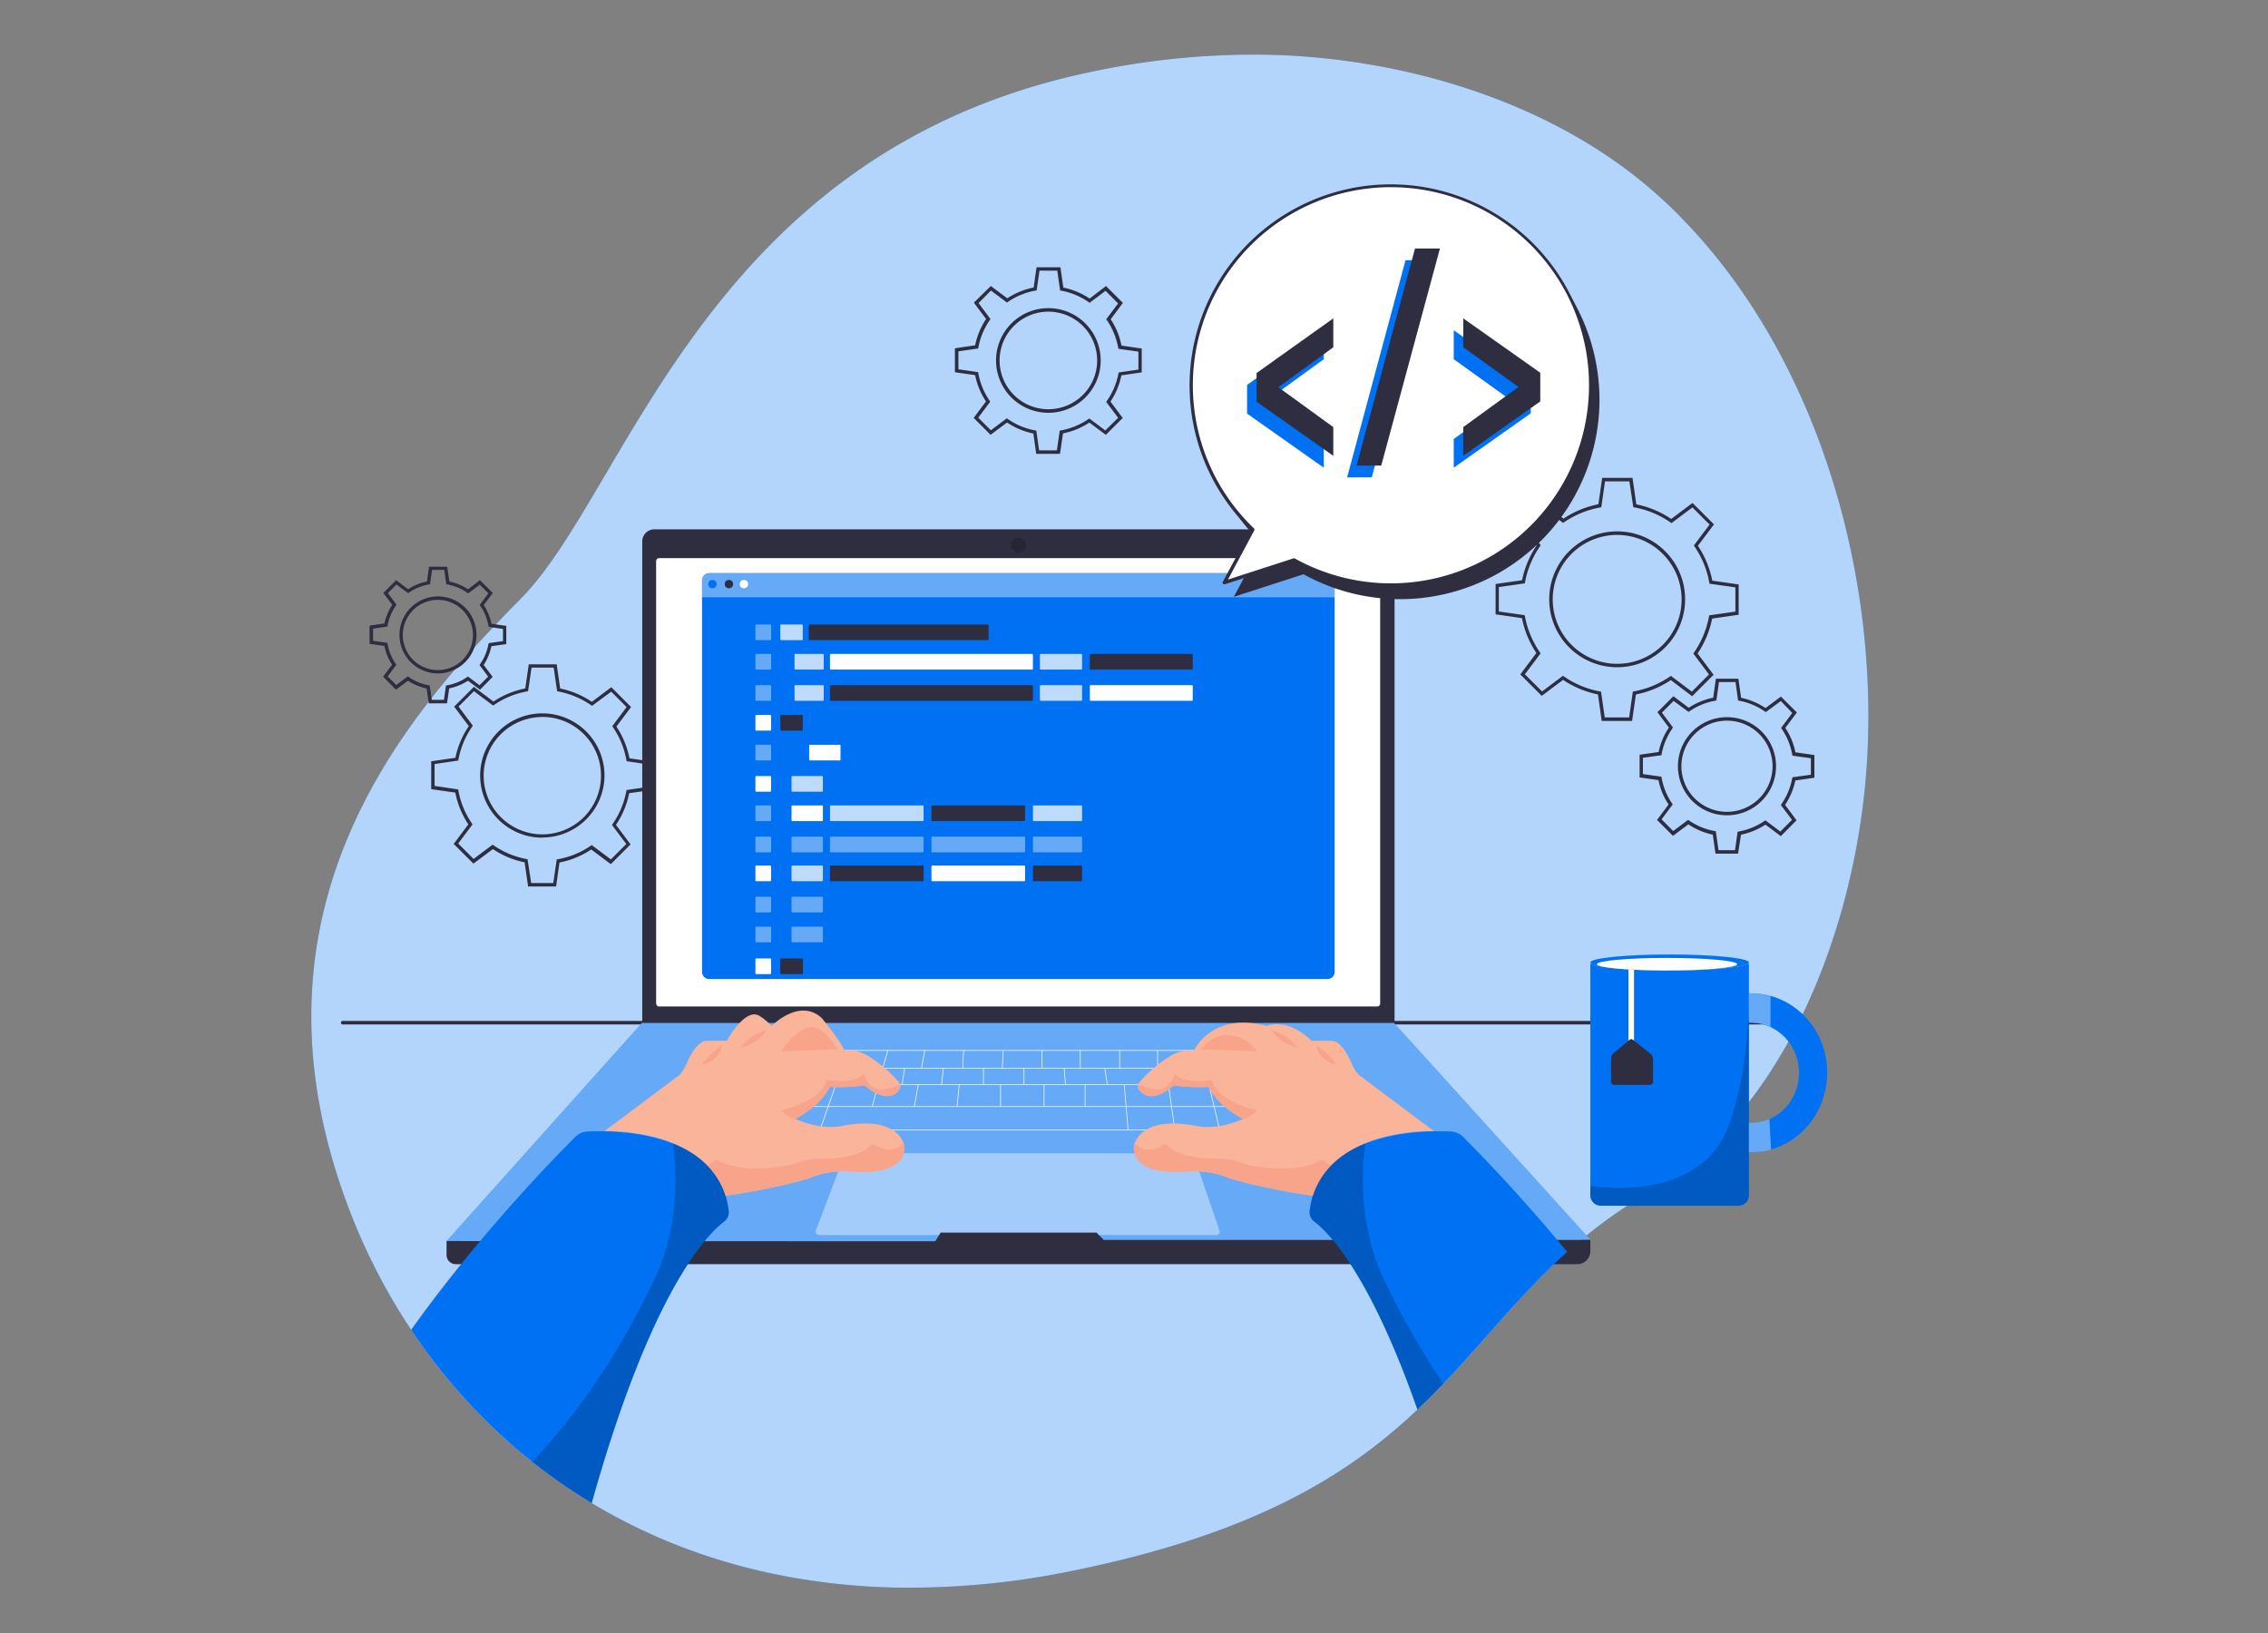 <?xml version="1.0" encoding="UTF-8" standalone="no"?>
<svg
   xmlns:dc="http://purl.org/dc/elements/1.1/"
   xmlns:cc="http://creativecommons.org/ns#"
   xmlns:rdf="http://www.w3.org/1999/02/22-rdf-syntax-ns#"
   xmlns:svg="http://www.w3.org/2000/svg"
   xmlns="http://www.w3.org/2000/svg"
   xmlns:sodipodi="http://sodipodi.sourceforge.net/DTD/sodipodi-0.dtd"
   xmlns:inkscape="http://www.inkscape.org/namespaces/inkscape"
   width="478.76"
   height="344.784"
   viewBox="0 0 478.76 344.784"
   version="1.1"
   id="svg1654"
   sodipodi:docname="Hand-coding.svg"
   inkscape:version="0.92.4 (5da689c313, 2019-01-14)">
  <rect x="0" y="0" width="478.76" height="344.784" fill="#808080" stroke="none"/>
  <defs
     id="defs1658">
    <style
       id="style5909">
        .cls-bg21{fill:#f8f8ff;}
        .cls-bg22{fill:#bac5f4;}
        .cls-bg23{fill:#e1e6fb;}
      </style>
    <clipPath
       id="fe9b49f8-e166-4e47-ac65-a2d5a59265ce">
      <path
         fill="none"
         d="M734.19,333.45c-6.71,56.78-32.6,122.79-84.4,153.12-78.23,45.82-71.69,116.3-224.38,147a313.33,313.33,0,0,1-67.69,6.39,260.44,260.44,0,0,1-33.24-2.72c-97-14.18-162.34-81.63-186.3-163C106.7,367,169.62,297,211.36,254.71S283.64,80.85,433.51,49.62A304.56,304.56,0,0,1,503.09,43c53.32,1.36,111.48,18.82,151.72,55.36q4.56,4.08,8.83,8.52C719.57,164.25,743.34,256.05,734.19,333.45Z"
         data-name="SVGID"
         id="b1f04b0c-412f-4f15-bef7-21759d12595e" />
    </clipPath>
  </defs>
  <sodipodi:namedview
     pagecolor="#ffffff"
     bordercolor="#666666"
     borderopacity="1"
     objecttolerance="10"
     gridtolerance="10"
     guidetolerance="10"
     inkscape:pageopacity="0"
     inkscape:pageshadow="2"
     inkscape:window-width="1366"
     inkscape:window-height="705"
     id="namedview1656"
     showgrid="false"
     fit-margin-top="0"
     fit-margin-left="0"
     fit-margin-right="0"
     fit-margin-bottom="0"
     inkscape:zoom="0.69118012"
     inkscape:cx="476.19412"
     inkscape:cy="76.056035"
     inkscape:window-x="1912"
     inkscape:window-y="113"
     inkscape:window-maximized="1"
     inkscape:current-layer="svg1654" />
  <g
     id="g6366"
     transform="matrix(0.542,0,0,0.542,-4.563,-11.74)">
    <path
       id="path5974"
       d="m 734.19,333.45 c -6.71,56.78 -32.6,122.79 -84.4,153.12 -78.23,45.82 -71.69,116.3 -224.38,147 a 313.33,313.33 0 0 1 -67.69,6.39 260.44,260.44 0 0 1 -33.24,-2.72 c -97,-14.18 -162.34,-81.63 -186.3,-163 C 106.7,367 169.62,297 211.36,254.71 253.1,212.42 283.64,80.85 433.51,49.62 A 304.56,304.56 0 0 1 503.09,43 c 53.32,1.36 111.48,18.82 151.72,55.36 q 4.56,4.08 8.83,8.52 c 55.93,57.37 79.7,149.17 70.55,226.57 z"
       inkscape:connector-curvature="0"
       style="fill:#0071f2" />
    <path
       id="path5976"
       d="m 734.19,333.45 c -6.71,56.78 -32.6,122.79 -84.4,153.12 -78.23,45.82 -71.69,116.3 -224.38,147 a 313.33,313.33 0 0 1 -67.69,6.39 260.44,260.44 0 0 1 -33.24,-2.72 c -97,-14.18 -162.34,-81.63 -186.3,-163 C 106.7,367 169.62,297 211.36,254.71 253.1,212.42 283.64,80.85 433.51,49.62 A 304.56,304.56 0 0 1 503.09,43 c 53.32,1.36 111.48,18.82 151.72,55.36 q 4.56,4.08 8.83,8.52 c 55.93,57.37 79.7,149.17 70.55,226.57 z"
       inkscape:connector-curvature="0"
       style="opacity:0.7;fill:#ffffff" />
    <g
       data-name="freepik--Table--inject-546"
       id="eaf174e0-ebbb-4b42-a98f-45f9edbc98ad">
      <path
         id="path5978"
         d="m 697.39,420.64 h -18.51 a 0.68,0.68 0 0 1 0,-1.36 h 18.51 a 0.68,0.68 0 0 1 0,1.36 z"
         inkscape:connector-curvature="0"
         style="fill:#2f2e41" />
      <path
         id="path5980"
         d="M 670.62,420.64 H 141.88 a 0.68,0.68 0 0 1 0,-1.36 h 528.74 a 0.68,0.68 0 0 1 0,1.36 z"
         inkscape:connector-curvature="0"
         style="fill:#2f2e41" />
    </g>
    <g
       data-name="freepik--Gears--inject-546"
       id="e6f31740-1334-4c1a-b3b9-32a2fdb0f816">
      <path
         id="path5983"
         d="m 644.06,302.44 h -11.82 l -1.47,-10.33 a 37.46,37.46 0 0 1 -13.58,-5.67 l -8.31,6.23 -8.35,-8.35 6.26,-8.34 a 37.5,37.5 0 0 1 -5.6,-13.58 l -10.28,-1.48 v -11.81 l 10.32,-1.48 a 37.58,37.58 0 0 1 5.68,-13.58 l -6.23,-8.31 8.35,-8.35 8.34,6.26 a 37.32,37.32 0 0 1 13.58,-5.6 l 1.48,-10.28 h 11.8 l 1.49,10.32 a 37.3,37.3 0 0 1 13.58,5.68 l 8.31,-6.23 8.35,8.35 -6.26,8.34 a 37.08,37.08 0 0 1 5.6,13.58 l 10.28,1.47 v 11.81 l -10.32,1.48 a 37.63,37.63 0 0 1 -5.68,13.59 l 6.23,8.31 -8.35,8.35 -8.31,-6.29 a 37.32,37.32 0 0 1 -13.58,5.6 z m -10.64,-1.36 h 9.51 l 1.44,-10.08 0.49,-0.09 a 36,36 0 0 0 13.92,-5.74 l 0.41,-0.28 8.15,6.14 6.68,-6.7 -6.11,-8.15 0.28,-0.39 a 36.11,36.11 0 0 0 5.83,-14 l 0.08,-0.48 10.2,-1.45 v -9.46 l -10.08,-1.4 -0.09,-0.48 a 35.91,35.91 0 0 0 -5.73,-14 l -0.27,-0.41 6.12,-8.15 -6.68,-6.68 -8.15,6.11 -0.41,-0.28 a 36,36 0 0 0 -14,-5.83 l -0.47,-0.08 -1.51,-10.07 h -9.51 l -1.44,10.08 -0.47,0.1 a 35.8,35.8 0 0 0 -14,5.73 l -0.41,0.27 -8.15,-6.12 -6.68,6.68 6.11,8.15 -0.27,0.4 a 36,36 0 0 0 -5.83,13.95 l -0.09,0.48 -10.12,1.45 v 9.51 l 10.08,1.44 0.09,0.47 a 35.85,35.85 0 0 0 5.84,14 l 0.27,0.4 -6.14,8.15 6.7,6.69 8.15,-6.12 0.39,0.28 a 35.73,35.73 0 0 0 13.95,5.82 l 0.48,0.1 z m 4.84,-19.55 a 26.46,26.46 0 1 1 26.46,-26.45 26.46,26.46 0 0 1 -26.46,26.45 z m 0,-51.54 a 25.1,25.1 0 1 0 25.1,25.1 v 0 A 25.12,25.12 0 0 0 638.26,230 Z"
         inkscape:connector-curvature="0"
         style="fill:#2f2e41" />
      <path
         id="path5985"
         d="m 685.33,354.13 h -8.77 l -1.06,-7.42 a 26.88,26.88 0 0 1 -9.51,-4 l -6,4.48 -6.21,-6.2 4.5,-6 a 26.53,26.53 0 0 1 -3.93,-9.5 L 647,324.44 v -8.84 l 7.41,-1.06 a 26.78,26.78 0 0 1 4,-9.51 l -4.47,-6 6.21,-6.21 6,4.49 a 26.74,26.74 0 0 1 9.51,-3.92 L 676.7,286 h 8.77 l 1.06,7.42 a 26.93,26.93 0 0 1 9.51,4 l 6,-4.47 6.21,6.2 -4.5,6 a 26.65,26.65 0 0 1 3.93,9.51 l 7.39,1.06 v 8.84 l -7.42,1.06 a 26.78,26.78 0 0 1 -4,9.51 l 4.47,6 -6.12,6.18 -6,-4.49 a 27.18,27.18 0 0 1 -9.51,3.92 z m -7.6,-1.36 h 6.44 l 1,-7.18 0.49,-0.1 a 25.57,25.57 0 0 0 9.92,-4.07 l 0.41,-0.27 5.82,4.37 4.54,-4.55 -4.35,-5.8 0.27,-0.41 a 25.57,25.57 0 0 0 4.15,-9.9 l 0.08,-0.47 7.21,-1 v -6.42 l -7.18,-1 -0.09,-0.48 a 25.68,25.68 0 0 0 -4.07,-9.93 l -0.27,-0.4 4.36,-5.82 -4.46,-4.66 -5.85,4.32 -0.41,-0.27 a 25.59,25.59 0 0 0 -9.89,-4.15 l -0.49,-0.08 -1,-7.21 h -6.46 l -1,7.19 -0.49,0.09 a 25.27,25.27 0 0 0 -9.92,4.07 l -0.41,0.28 -5.85,-4.27 -4.54,4.55 4.31,5.8 -0.27,0.41 a 25.4,25.4 0 0 0 -4.14,9.9 l -0.08,0.48 -7.22,1 v 6.35 l 7.19,1 0.08,0.47 a 25.62,25.62 0 0 0 4.07,9.93 l 0.28,0.39 -4.36,5.83 4.53,4.55 5.82,-4.36 0.39,0.29 a 25.7,25.7 0 0 0 9.9,4.07 l 0.49,0.1 z m 3.3,-13.58 A 19.11,19.11 0 1 1 700.14,320.08 19.11,19.11 0 0 1 681,339.19 Z m 0,-36.86 A 17.75,17.75 0 1 0 698.78,320.08 17.75,17.75 0 0 0 681,302.33 Z"
         inkscape:connector-curvature="0"
         style="fill:#2f2e41" />
      <path
         id="path5987"
         d="m 225,366.92 h -10.9 l -1.36,-9.42 a 34.1,34.1 0 0 1 -12.34,-5.16 l -7.59,5.66 -7.69,-7.66 5.7,-7.62 a 34.58,34.58 0 0 1 -5.08,-12.37 L 176.36,329 v -10.85 l 9.42,-1.36 A 34.24,34.24 0 0 1 191,304.46 l -5.7,-7.59 7.69,-7.7 7.62,5.72 A 34.19,34.19 0 0 1 213,289.78 l 1.36,-9.4 h 10.87 l 1.36,9.44 a 33.86,33.86 0 0 1 12.33,5.18 l 7.59,-5.69 7.7,7.7 -5.72,7.62 a 34,34 0 0 1 5.08,12.37 l 9.4,1.36 v 10.86 l -9.51,1.36 a 34.1,34.1 0 0 1 -5.14,12.35 l 5.69,7.59 -7.7,7.69 -7.62,-5.71 a 33.85,33.85 0 0 1 -12.38,5.08 z m -9.7,-1.35 h 8.6 l 1.36,-9.2 0.49,-0.08 a 32.76,32.76 0 0 0 12.74,-5.23 l 0.39,-0.27 7.46,5.58 6,-6 -5.57,-7.42 0.27,-0.41 a 32.84,32.84 0 0 0 5.31,-12.72 l 0.1,-0.47 9.22,-1.36 v -8.51 l -9.2,-1.36 -0.09,-0.49 a 32.85,32.85 0 0 0 -5.23,-12.74 l -0.27,-0.4 5.59,-7.45 -6,-6 -7.47,5.52 -0.4,-0.28 a 33.13,33.13 0 0 0 -12.7,-5.31 l -0.48,-0.08 -1.36,-9.23 h -8.61 l -1.36,9.19 -0.47,0.1 a 32.7,32.7 0 0 0 -12.74,5.23 l -0.41,0.27 -7.46,-5.6 -6,6 5.57,7.43 -0.29,0.41 a 32.74,32.74 0 0 0 -5.3,12.7 l -0.09,0.47 -9.22,1.36 v 8.53 l 9.19,1.36 0.08,0.47 a 32.94,32.94 0 0 0 5.23,12.74 l 0.27,0.41 -5.58,7.46 6,6 7.43,-5.57 0.39,0.28 a 32.67,32.67 0 0 0 12.72,5.3 l 0.47,0.09 z m 4.36,-17.66 a 24.21,24.21 0 1 1 24.19,-24.22 v 0 a 24.23,24.23 0 0 1 -24.19,24.15 z m 0,-47 a 22.85,22.85 0 1 0 22.83,22.85 v 0 a 22.85,22.85 0 0 0 -22.83,-22.89 v 0 z"
         inkscape:connector-curvature="0"
         style="fill:#2f2e41" />
      <path
         id="path5989"
         d="m 182.51,295.58 h -7.1 l -0.83,-5.8 a 21.14,21.14 0 0 1 -7.28,-3 l -4.67,3.5 -5,-5.07 3.5,-4.68 a 21,21 0 0 1 -3,-7.3 l -5.77,-0.82 v -7.11 l 5.78,-0.83 a 21.52,21.52 0 0 1 3.05,-7.28 l -3.49,-4.57 5,-5 4.68,3.52 a 21.17,21.17 0 0 1 7.31,-3 l 0.83,-5.77 h 7.09 l 0.83,5.79 a 21,21 0 0 1 7.28,3 l 4.62,-3.55 5,5 -3.51,4.68 a 21.34,21.34 0 0 1 3,7.3 l 5.77,0.83 v 7.09 l -5.8,0.82 a 21.32,21.32 0 0 1 -3,7.3 l 3.49,4.66 -4.93,5 -4.69,-3.52 a 21.39,21.39 0 0 1 -7.31,3 z m -5.92,-1.36 h 4.74 l 0.79,-5.57 0.49,-0.09 a 20,20 0 0 0 7.66,-3.14 l 0.4,-0.29 4.51,3.4 3.36,-3.36 -3.37,-4.49 0.27,-0.41 a 19.58,19.58 0 0 0 3.19,-7.65 l 0.1,-0.47 5.59,-0.8 v -4.74 l -5.58,-0.8 -0.08,-0.48 a 19.66,19.66 0 0 0 -3.15,-7.67 l -0.27,-0.41 3.38,-4.51 -3.36,-3.35 -4.49,3.38 -0.41,-0.29 a 19.73,19.73 0 0 0 -7.65,-3.19 l -0.47,-0.09 -0.8,-5.59 h -4.74 l -0.79,5.57 -0.49,0.1 a 19.79,19.79 0 0 0 -7.66,3.13 l -0.41,0.28 -4.51,-3.39 -3.35,3.36 3.37,4.49 -0.27,0.41 a 19.66,19.66 0 0 0 -3.2,7.65 l -0.09,0.47 -5.58,0.81 v 4.74 l 5.57,0.8 0.08,0.47 a 19.76,19.76 0 0 0 3.15,7.68 l 0.27,0.39 -3.38,4.52 3.34,3.36 4.49,-3.38 0.41,0.28 a 19.43,19.43 0 0 0 7.65,3.19 l 0.47,0.08 z m 2.46,-10.28 A 15,15 0 1 1 194,268.84 v 0 a 15.05,15.05 0 0 1 -14.95,15.1 z m 0,-28.65 A 13.67,13.67 0 1 0 192.63,269 v -0.16 a 13.7,13.7 0 0 0 -13.58,-13.55 z"
         inkscape:connector-curvature="0"
         style="fill:#2f2e41" />
      <path
         id="path5991"
         d="M 421.26,198.41 H 412 l -1.12,-7.92 a 28.54,28.54 0 0 1 -10.24,-4.28 l -6.42,4.79 -6.59,-6.59 4.81,-6.4 a 28.39,28.39 0 0 1 -4.23,-10.25 l -7.88,-1.13 v -9.32 l 7.88,-1.17 a 28.67,28.67 0 0 1 4.27,-10.24 l -4.77,-6.37 6.61,-6.48 6.4,4.8 A 28.62,28.62 0 0 1 411,133.64 l 1.13,-7.89 h 9.3 l 1.13,7.92 a 28.52,28.52 0 0 1 10.24,4.27 l 6.37,-4.89 6.59,6.58 L 441,146 a 28.58,28.58 0 0 1 4.21,10.26 l 7.88,1.13 v 9.3 l -7.92,1.15 a 28.66,28.66 0 0 1 -4.26,10.22 l 4.78,6.39 -6.59,6.57 -6.4,-4.79 a 28.55,28.55 0 0 1 -10.27,4.21 z m -8.15,-1.36 h 6.94 l 1.1,-7.68 0.49,-0.09 a 27.39,27.39 0 0 0 10.62,-4.37 l 0.41,-0.27 6.23,4.67 5,-4.92 -4.65,-6.2 0.28,-0.41 A 27.2,27.2 0 0 0 444,167.19 l 0.1,-0.48 7.7,-1.1 v -7 l -7.8,-1.11 -0.1,-0.47 a 27.31,27.31 0 0 0 -4.36,-10.64 l -0.27,-0.41 4.62,-6.13 -4.89,-4.92 -6.21,4.66 -0.4,-0.29 a 27.65,27.65 0 0 0 -10.6,-4.43 l -0.49,-0.08 -1.1,-7.71 h -6.94 l -1.1,7.69 -0.49,0.08 A 27.5,27.5 0 0 0 401,139.21 l -0.4,0.28 -6.24,-4.67 -4.82,4.88 4.65,6.22 -0.28,0.39 a 27.59,27.59 0 0 0 -4.42,10.61 l -0.1,0.47 -7.7,1.1 v 7 l 7.67,1.1 0.1,0.47 a 27.31,27.31 0 0 0 4.36,10.64 l 0.27,0.39 -4.67,6.24 4.91,4.91 6.21,-4.66 0.41,0.28 a 27.13,27.13 0 0 0 10.59,4.42 l 0.49,0.1 z m 3.62,-14.62 a 20.38,20.38 0 1 1 20.38,-20.38 v 0 a 20.38,20.38 0 0 1 -20.38,20.38 z m 0,-39.39 a 19,19 0 1 0 19,19 19,19 0 0 0 -19,-19 z"
         inkscape:connector-curvature="0"
         style="fill:#2f2e41" />
    </g>
    <polygon
       id="polygon5994"
       points="374.76,501.65 374.15,502.65 372.67,505.05 182.33,505.05 258.51,419.97 551.25,419.96 627.81,504.5 438.32,504.5 436.47,502.65 435.46,501.65 "
       style="fill:#0071f2" />
    <polygon
       id="polygon5996"
       points="374.76,501.65 374.15,502.65 372.67,505.05 182.33,505.05 258.51,419.97 551.25,419.96 627.81,504.5 438.32,504.5 436.47,502.65 435.46,501.65 "
       style="opacity:0.4;fill:#ffffff" />
    <path
       id="path5998"
       d="m 182.34,505 v 5.42 a 3.56,3.56 0 0 0 3.56,3.58 h 436.85 a 5.05,5.05 0 0 0 5.06,-5 v -4.46 H 438.32 l -2.86,-2.86 h -60.69 l -2.1,3.39 z"
       inkscape:connector-curvature="0"
       style="fill:#2f2e41" />
    <path
       id="path6000"
       d="m 263.22,227.82 h 283.63 a 4.71,4.71 0 0 1 4.71,4.71 V 420 h -293 V 232.54 a 4.71,4.71 0 0 1 4.66,-4.72 z"
       inkscape:connector-curvature="0"
       style="fill:#2f2e41" />
    <rect
       id="rect6002"
       rx="1.14"
       height="174.62"
       width="282"
       y="239.03"
       x="263.96"
       style="fill:#ffffff" />
    <path
       id="path6004"
       d="m 528.22,247.62 v 152.54 a 2.78,2.78 0 0 1 -2.79,2.79 H 284.62 a 2.78,2.78 0 0 1 -2.78,-2.79 V 247.62 a 2.78,2.78 0 0 1 2.78,-2.77 h 240.81 a 2.79,2.79 0 0 1 2.79,2.77 z"
       inkscape:connector-curvature="0"
       style="fill:#0071f2" />
    <path
       id="path6006"
       d="m 528.22,247.62 v 6.67 H 281.84 v -6.67 a 2.78,2.78 0 0 1 2.78,-2.77 h 240.81 a 2.79,2.79 0 0 1 2.79,2.77 z"
       inkscape:connector-curvature="0"
       style="opacity:0.4;fill:#ffffff" />
    <circle
       id="circle6008"
       r="1.63"
       cy="249.14"
       cx="285.89"
       style="fill:#0071f2" />
    <circle
       id="circle6010"
       r="1.63"
       cy="249.14"
       cx="292.31"
       style="fill:#2f2e41" />
    <circle
       id="circle6012"
       r="1.63"
       cy="249.14"
       cx="298.17"
       style="fill:#ffffff" />
    <rect
       id="rect6014"
       rx="0.28"
       height="6.1"
       width="6.1"
       y="264.88"
       x="302.64"
       style="opacity:0.4;fill:#ffffff" />
    <rect
       id="rect6016"
       rx="0.28"
       height="6.1"
       width="8.75"
       y="264.88"
       x="312.33"
       style="opacity:0.75;fill:#ffffff" />
    <rect
       id="rect6018"
       rx="0.28"
       height="6.1"
       width="6.1"
       y="300.11"
       x="302.64"
       style="fill:#ffffff" />
    <rect
       id="rect6020"
       rx="0.28"
       height="6.1"
       width="8.75"
       y="300.11"
       x="312.33"
       style="fill:#2f2e41" />
    <rect
       id="rect6022"
       rx="0.28"
       height="6.1"
       width="6.1"
       y="311.73"
       x="302.64"
       style="opacity:0.4;fill:#ffffff" />
    <rect
       id="rect6024"
       rx="0.28"
       height="6.1"
       width="12.22"
       y="311.73"
       x="323.56"
       style="fill:#ffffff" />
    <rect
       id="rect6026"
       rx="0.28"
       height="6.1"
       width="6.1"
       y="323.9"
       x="302.64"
       style="fill:#ffffff" />
    <rect
       id="rect6028"
       rx="0.28"
       height="6.1"
       width="12.22"
       y="323.9"
       x="316.7"
       style="opacity:0.75;fill:#ffffff" />
    <g
       id="g6034"
       style="opacity:0.4">
      <rect
         id="rect6030"
         rx="0.28"
         height="6.1"
         width="6.1"
         y="370.91"
         x="302.64"
         style="fill:#ffffff" />
      <rect
         id="rect6032"
         rx="0.28"
         height="6.1"
         width="12.22"
         y="370.91"
         x="316.7"
         style="fill:#ffffff" />
    </g>
    <g
       id="g6040"
       style="opacity:0.4">
      <rect
         id="rect6036"
         rx="0.28"
         height="6.1"
         width="6.1"
         y="382.56"
         x="302.64"
         style="fill:#ffffff" />
      <rect
         id="rect6038"
         rx="0.28"
         height="6.1"
         width="12.22"
         y="382.56"
         x="316.7"
         style="fill:#ffffff" />
    </g>
    <rect
       id="rect6042"
       rx="0.28"
       height="6.1"
       width="6.1"
       y="394.93"
       x="302.64"
       style="fill:#ffffff" />
    <rect
       id="rect6044"
       rx="0.28"
       height="6.1"
       width="8.84"
       y="394.93"
       x="312.31"
       style="fill:#2f2e41" />
    <rect
       id="rect6046"
       rx="0.28"
       height="6.1"
       width="6.1"
       y="335.34"
       x="302.64"
       style="opacity:0.4;fill:#ffffff" />
    <rect
       id="rect6048"
       rx="0.28"
       height="6.1"
       width="12.22"
       y="335.34"
       x="316.7"
       style="fill:#ffffff" />
    <rect
       id="rect6050"
       rx="0.28"
       height="6.1"
       width="36.46"
       y="335.34"
       x="331.67"
       style="opacity:0.75;fill:#ffffff" />
    <rect
       id="rect6052"
       rx="0.28"
       height="6.1"
       width="36.46"
       y="335.34"
       x="371.19"
       style="fill:#2f2e41" />
    <rect
       id="rect6054"
       rx="0.28"
       height="6.1"
       width="19.14"
       y="335.34"
       x="410.72"
       style="opacity:0.75;fill:#ffffff" />
    <g
       id="g6066"
       style="opacity:0.4">
      <rect
         id="rect6056"
         rx="0.28"
         height="6.1"
         width="6.1"
         y="347.5"
         x="302.64"
         style="fill:#ffffff" />
      <rect
         id="rect6058"
         rx="0.28"
         height="6.1"
         width="12.22"
         y="347.5"
         x="316.7"
         style="fill:#ffffff" />
      <rect
         id="rect6060"
         rx="0.28"
         height="6.1"
         width="36.46"
         y="347.5"
         x="331.67"
         style="fill:#ffffff" />
      <rect
         id="rect6062"
         rx="0.28"
         height="6.1"
         width="36.46"
         y="347.5"
         x="371.19"
         style="fill:#ffffff" />
      <rect
         id="rect6064"
         rx="0.28"
         height="6.1"
         width="19.14"
         y="347.5"
         x="410.72"
         style="fill:#ffffff" />
    </g>
    <rect
       id="rect6068"
       rx="0.28"
       height="6.1"
       width="6.1"
       y="358.75"
       x="302.64"
       style="fill:#ffffff" />
    <rect
       id="rect6070"
       rx="0.28"
       height="6.1"
       width="12.22"
       y="358.75"
       x="316.7"
       style="opacity:0.75;fill:#ffffff" />
    <rect
       id="rect6072"
       rx="0.28"
       height="6.1"
       width="36.46"
       y="358.75"
       x="331.67"
       style="fill:#2f2e41" />
    <rect
       id="rect6074"
       rx="0.28"
       height="6.1"
       width="36.46"
       y="358.75"
       x="371.19"
       style="fill:#ffffff" />
    <rect
       id="rect6076"
       rx="0.28"
       height="6.1"
       width="19.14"
       y="358.75"
       x="410.72"
       style="fill:#2f2e41" />
    <rect
       id="rect6078"
       rx="0.28"
       height="6.1"
       width="70.02"
       y="264.88"
       x="323.42"
       style="fill:#2f2e41" />
    <rect
       id="rect6080"
       rx="0.28"
       height="6.1"
       width="6.1"
       y="276.35"
       x="302.64"
       style="opacity:0.4;fill:#ffffff" />
    <rect
       id="rect6082"
       rx="0.28"
       height="6.1"
       width="11.37"
       y="276.35"
       x="317.87"
       style="opacity:0.75;fill:#ffffff" />
    <rect
       id="rect6084"
       rx="0.28"
       height="6.1"
       width="16.43"
       y="276.35"
       x="413.43"
       style="opacity:0.75;fill:#ffffff" />
    <rect
       id="rect6086"
       rx="0.28"
       height="6.1"
       width="40.08"
       y="276.35"
       x="432.88"
       style="fill:#2f2e41" />
    <rect
       id="rect6088"
       rx="0.28"
       height="6.1"
       width="79.04"
       y="276.35"
       x="331.67"
       style="fill:#ffffff" />
    <rect
       id="rect6090"
       rx="0.28"
       height="6.1"
       width="6.1"
       y="288.5"
       x="302.64"
       style="opacity:0.4;fill:#ffffff" />
    <rect
       id="rect6092"
       rx="0.28"
       height="6.1"
       width="11.37"
       y="288.5"
       x="317.87"
       style="opacity:0.75;fill:#ffffff" />
    <rect
       id="rect6094"
       rx="0.28"
       height="6.1"
       width="16.43"
       y="288.5"
       x="413.43"
       style="opacity:0.75;fill:#ffffff" />
    <rect
       id="rect6096"
       rx="0.28"
       height="6.1"
       width="40.08"
       y="288.5"
       x="432.88"
       style="fill:#ffffff" />
    <rect
       id="rect6098"
       rx="0.28"
       height="6.1"
       width="79.04"
       y="288.5"
       x="331.67"
       style="fill:#2f2e41" />
    <circle
       id="circle6100"
       r="2.94"
       cy="233.98"
       cx="405.11"
       style="opacity:0.2" />
    <path
       id="path6102"
       d="m 689.58,397.06 v 90.12 a 4.09,4.09 0 0 1 -4.1,4.07 H 631.9 a 4.08,4.08 0 0 1 -4.09,-4.07 v -90.12 h 0.48 c 2.55,1.46 15.21,2.58 30.41,2.58 15.2,0 27.85,-1.12 30.4,-2.58 z"
       inkscape:connector-curvature="0"
       style="fill:#0071f2" />
    <path
       id="path6104"
       d="m 689.58,408.52 v 78.66 a 4.09,4.09 0 0 1 -4.1,4.07 H 631.9 a 4.08,4.08 0 0 1 -4.09,-4.07 v -3.66 c 8.67,1.2 38.06,3.59 50.9,-17.24 a 32.41,32.41 0 0 0 2.61,-5.4 c 2.68,-6.99 8.24,-24.64 8.26,-52.36 z"
       inkscape:connector-curvature="0"
       style="opacity:0.2" />
    <path
       id="path6106"
       d="m 690.41,408.52 a 7.58,7.58 0 0 0 -0.83,0 V 420 a 7.58,7.58 0 0 1 0.83,0 c 10.3,0 18.67,8.74 18.67,19.5 0,10.76 -8.37,19.5 -18.67,19.5 -0.29,0 -0.55,0 -0.83,0 v 11.4 c 0.28,0 0.54,0 0.83,0 16.36,0 29.63,-13.85 29.63,-31 0,-17.15 -13.27,-30.88 -29.63,-30.88 z"
       inkscape:connector-curvature="0"
       style="fill:#0071f2" />
    <path
       id="path6108"
       d="M 689.58,408.55 V 420 c 0,0 5.37,-0.13 8.42,1.67 v -12.12 a 33.25,33.25 0 0 0 -8.42,-1 z"
       inkscape:connector-curvature="0"
       style="opacity:0.4;fill:#ffffff" />
    <path
       id="path6110"
       d="m 689.58,458.94 v 11.46 c 0,0 5.4,0.07 8.62,-1.06 l -0.65,-11.86 a 18,18 0 0 1 -7.97,1.46 z"
       inkscape:connector-curvature="0"
       style="opacity:0.4;fill:#ffffff" />
    <rect
       id="rect6112"
       height="31.33"
       width="2.18"
       y="399.24"
       x="642.64"
       style="fill:#ffffff" />
    <path
       id="path6114"
       d="m 482.13,502.65 h -45.66 l -1,-1 h -60.7 l -0.61,1 H 327.4 a 1.33,1.33 0 0 1 -1.2,-1.81 l 11.39,-30.07 135.46,0.07 10.3,30 a 1.32,1.32 0 0 1 -1.22,1.81 z"
       inkscape:connector-curvature="0"
       style="opacity:0.4;fill:#ffffff" />
    <path
       id="path6116"
       d="m 635.88,443 v -9 a 3,3 0 0 1 1.09,-2.31 l 6.21,-5.14 a 0.89,0.89 0 0 1 1.11,0 l 6.8,5.38 a 3,3 0 0 1 1.14,2.36 V 443 a 1.2,1.2 0 0 1 -1.2,1.2 h -13.95 a 1.2,1.2 0 0 1 -1.2,-1.2 z"
       inkscape:connector-curvature="0"
       style="fill:#2f2e41" />
    <line
       id="line6118"
       stroke-miterlimit="10"
       y2="430.77"
       x2="473.45"
       y1="430.77"
       x1="337.26"
       style="fill:none;stroke:#ffffff;stroke-width:0.25;stroke-miterlimit:10" />
    <line
       id="line6120"
       stroke-miterlimit="10"
       y2="437.65"
       x2="457.77"
       y1="437.65"
       x1="352.94"
       style="fill:none;stroke:#ffffff;stroke-width:0.25;stroke-miterlimit:10" />
    <line
       id="line6122"
       stroke-miterlimit="10"
       y2="444.04"
       x2="451.77"
       y1="444.04"
       x1="358.94"
       style="fill:none;stroke:#ffffff;stroke-width:0.25;stroke-miterlimit:10" />
    <line
       id="line6124"
       stroke-miterlimit="10"
       y2="452.63"
       x2="485.42"
       y1="452.63"
       x1="325.3"
       style="fill:none;stroke:#ffffff;stroke-width:0.25;stroke-miterlimit:10" />
    <line
       id="line6126"
       stroke-miterlimit="10"
       y2="461.7"
       x2="455.07"
       y1="461.7"
       x1="355.76"
       style="fill:none;stroke:#ffffff;stroke-width:0.25;stroke-miterlimit:10" />
    <line
       id="line6128"
       stroke-miterlimit="10"
       y2="445.04"
       x2="333.63"
       y1="460.35"
       x1="328.27"
       style="fill:none;stroke:#ffffff;stroke-width:0.25;stroke-miterlimit:10" />
    <line
       id="line6130"
       stroke-miterlimit="10"
       y2="452.7"
       x2="348.07"
       y1="430.77"
       x1="354.17"
       style="fill:none;stroke:#ffffff;stroke-width:0.25;stroke-miterlimit:10" />
    <line
       id="line6132"
       stroke-miterlimit="10"
       y2="444.04"
       x2="359.79"
       y1="437.65"
       x1="360.73"
       style="fill:none;stroke:#ffffff;stroke-width:0.25;stroke-miterlimit:10" />
    <line
       id="line6134"
       stroke-miterlimit="10"
       y2="437.65"
       x2="367.35"
       y1="430.77"
       x1="368.58"
       style="fill:none;stroke:#ffffff;stroke-width:0.25;stroke-miterlimit:10" />
    <line
       id="line6136"
       stroke-miterlimit="10"
       y2="452.63"
       x2="364.53"
       y1="444.04"
       x1="366.06"
       style="fill:none;stroke:#ffffff;stroke-width:0.25;stroke-miterlimit:10" />
    <line
       id="line6138"
       stroke-miterlimit="10"
       y2="444.04"
       x2="382"
       y1="452.63"
       x1="381.18"
       style="fill:none;stroke:#ffffff;stroke-width:0.25;stroke-miterlimit:10" />
    <line
       id="line6140"
       stroke-miterlimit="10"
       y2="444.04"
       x2="375.14"
       y1="437.65"
       x1="375.85"
       style="fill:none;stroke:#ffffff;stroke-width:0.25;stroke-miterlimit:10" />
    <line
       id="line6142"
       stroke-miterlimit="10"
       y2="437.65"
       x2="383.36"
       y1="430.77"
       x1="383.72"
       style="fill:none;stroke:#ffffff;stroke-width:0.25;stroke-miterlimit:10" />
    <line
       id="line6144"
       stroke-miterlimit="10"
       y2="437.96"
       x2="398.77"
       y1="431.07"
       x1="399.12"
       style="fill:none;stroke:#ffffff;stroke-width:0.25;stroke-miterlimit:10" />
    <line
       id="line6146"
       stroke-miterlimit="10"
       y2="444.04"
       x2="391.46"
       y1="437.65"
       x1="391.46"
       style="fill:none;stroke:#ffffff;stroke-width:0.25;stroke-miterlimit:10" />
    <line
       id="line6148"
       stroke-miterlimit="10"
       y2="444.04"
       x2="407.24"
       y1="437.65"
       x1="407.24"
       style="fill:none;stroke:#ffffff;stroke-width:0.25;stroke-miterlimit:10" />
    <line
       id="line6150"
       stroke-miterlimit="10"
       y2="452.63"
       x2="398.11"
       y1="444.04"
       x1="398.11"
       style="fill:none;stroke:#ffffff;stroke-width:0.25;stroke-miterlimit:10" />
    <line
       id="line6152"
       stroke-miterlimit="10"
       y2="452.63"
       x2="415.06"
       y1="444.04"
       x1="415.06"
       style="fill:none;stroke:#ffffff;stroke-width:0.25;stroke-miterlimit:10" />
    <line
       id="line6154"
       stroke-miterlimit="10"
       y2="452.63"
       x2="431.04"
       y1="444.04"
       x1="431.04"
       style="fill:none;stroke:#ffffff;stroke-width:0.25;stroke-miterlimit:10" />
    <line
       id="line6156"
       stroke-miterlimit="10"
       y2="461.7"
       x2="447.78"
       y1="444.16"
       x1="446.28"
       style="fill:none;stroke:#ffffff;stroke-width:0.25;stroke-miterlimit:10" />
    <line
       id="line6158"
       stroke-miterlimit="10"
       y2="461.7"
       x2="465.99"
       y1="444.47"
       x1="463.54"
       style="fill:none;stroke:#ffffff;stroke-width:0.25;stroke-miterlimit:10" />
    <line
       id="line6160"
       stroke-miterlimit="10"
       y2="461.7"
       x2="483.43"
       y1="444.24"
       x1="479.29"
       style="fill:none;stroke:#ffffff;stroke-width:0.25;stroke-miterlimit:10" />
    <line
       id="line6162"
       stroke-miterlimit="10"
       y2="437.65"
       x2="422.88"
       y1="444.04"
       x1="423.38"
       style="fill:none;stroke:#ffffff;stroke-width:0.25;stroke-miterlimit:10" />
    <line
       id="line6164"
       stroke-miterlimit="10"
       y2="444.04"
       x2="439.7"
       y1="437.65"
       x1="438.7"
       style="fill:none;stroke:#ffffff;stroke-width:0.25;stroke-miterlimit:10" />
    <line
       id="line6166"
       stroke-miterlimit="10"
       y2="437.65"
       x2="414.22"
       y1="430.77"
       x1="414.22"
       style="fill:none;stroke:#ffffff;stroke-width:0.25;stroke-miterlimit:10" />
    <line
       id="line6168"
       stroke-miterlimit="10"
       y2="437.65"
       x2="429.16"
       y1="430.77"
       x1="429.16"
       style="fill:none;stroke:#ffffff;stroke-width:0.25;stroke-miterlimit:10" />
    <line
       id="line6170"
       stroke-miterlimit="10"
       y2="437.65"
       x2="444.49"
       y1="430.77"
       x1="444.49"
       style="fill:none;stroke:#ffffff;stroke-width:0.25;stroke-miterlimit:10" />
    <line
       id="line6172"
       stroke-miterlimit="10"
       y2="437.65"
       x2="459.27"
       y1="430.77"
       x1="459.27"
       style="fill:none;stroke:#ffffff;stroke-width:0.25;stroke-miterlimit:10" />
    <path
       id="path6174"
       d="m 689.58,396.52 c 0,0.17 -0.16,0.37 -0.48,0.54 -2.55,1.46 -15.21,2.58 -30.4,2.58 -15.19,0 -27.86,-1.12 -30.41,-2.58 -0.33,-0.17 -0.48,-0.37 -0.48,-0.54 0,-1.72 13.83,-3.12 30.89,-3.12 17.06,0 30.88,1.4 30.88,3.12 z"
       inkscape:connector-curvature="0"
       style="fill:#0071f2" />
    <ellipse
       id="ellipse6176"
       ry="2.45"
       rx="27.31"
       cy="397.18"
       cx="657.7"
       style="fill:#ffffff" />
    <path
       id="path6178"
       d="M 553.65,99.67 A 77.66,77.66 0 0 0 500,233.47 l -11.06,20.64 27.17,-8.8 A 77.67,77.67 0 1 0 553.65,99.67 Z"
       inkscape:connector-curvature="0"
       style="fill:#2f2e41" />
    <path
       id="path6180"
       d="m 550,94.13 a 77.67,77.67 0 0 0 -53.68,133.8 l -11.05,20.63 27.16,-8.79 A 77.68,77.68 0 1 0 550,94.13 Z"
       inkscape:connector-curvature="0"
       style="fill:#ffffff" />
    <path
       id="path6182"
       d="m 550,250.16 a 78.6,78.6 0 0 1 -37.69,-9.66 l -26.82,8.71 a 0.69,0.69 0 0 1 -0.74,-0.22 0.72,0.72 0 0 1 -0.08,-0.76 l 10.87,-20.17 a 78.35,78.35 0 1 1 54.52,22.1 z m -37.61,-11.07 a 0.73,0.73 0 0 1 0.33,0.08 77.15,77.15 0 1 0 -15.92,-11.73 0.65,0.65 0 0 1 0.12,0.8 l -10.25,19.15 25.51,-8.27 z"
       inkscape:connector-curvature="0"
       style="fill:#2f2e41" />
    <path
       id="path6184"
       d="M 524,203.82 494.12,182.74 V 171.56 L 524,150.28 v 11.27 l -21.4,15.55 21.4,15.55 z"
       inkscape:connector-curvature="0"
       style="fill:#0071f2" />
    <path
       id="path6186"
       d="M 533.08,207.58 555.83,123 h 9.71 l -22.86,84.55 z"
       inkscape:connector-curvature="0"
       style="fill:#0071f2" />
    <path
       id="path6188"
       d="m 574.61,203.82 v -11.17 l 21.5,-15.65 -21.5,-15.44 v -11.28 l 30,21.19 v 11.16 z"
       inkscape:connector-curvature="0"
       style="fill:#0071f2" />
    <path
       id="path6190"
       d="m 527.7,199.19 -29.88,-21.08 v -11.17 l 29.88,-21.29 v 11.27 L 506.29,172.47 527.7,188 Z"
       inkscape:connector-curvature="0"
       style="fill:#2f2e41" />
    <path
       id="path6192"
       d="m 536.77,203 22.75,-84.54 h 9.71 L 546.37,203 Z"
       inkscape:connector-curvature="0"
       style="fill:#2f2e41" />
    <path
       id="path6194"
       d="M 578.31,199.19 V 188 l 21.52,-15.64 -21.52,-15.46 v -11.25 l 30,21.18 V 178 Z"
       inkscape:connector-curvature="0"
       style="fill:#2f2e41" />
    <g
       id="g6228"
       clip-path="url(#fe9b49f8-e166-4e47-ac65-a2d5a59265ce)">
      <path
         id="path6196"
         d="m 292.23,493.19 a 4.58,4.58 0 0 1 -1.81,4.25 c -6.71,5.1 -29.13,27.69 -52.7,113.82 H 129.34 c 21.88,-64 90.47,-134.21 103.1,-146.78 a 7.41,7.41 0 0 1 4.9,-2.16 c 6.08,-0.26 20.57,-0.28 33.17,4.68 10.67,4.23 20,12 21.72,26.19 z"
         inkscape:connector-curvature="0"
         style="fill:#0071f2" />
      <path
         id="path6198"
         d="m 360.73,468.44 c 0,12.29 -21.5,9.44 -21.5,9.44 -9.22,-0.44 -14.91,2.39 -14.91,2.39 -13.83,4.4 -33.31,7.08 -33.31,7.08 a 0.32,0.32 0 0 0 0,-0.08 30.8,30.8 0 0 0 -6.54,-11.07 4.93,4.93 0 0 0 -0.5,-0.52 C 269.83,461.01 243.84,462.21 243.84,462.21 L 272.12,441 c 0,0 1.63,-0.45 3.81,-5.29 0,0 3.44,-8.72 7.8,-8.72 h 7.78 c 0,0 7.15,-13.22 12.75,-9.65 a 22.87,22.87 0 0 1 4.68,3.9 c 0,0 10.89,-11.2 19.61,-3 0,0 7.15,8.71 8.71,12.46 a 15.2,15.2 0 0 1 8.76,1.92 51.59,51.59 0 0 1 12.38,10.38 2.4,2.4 0 0 1 0.54,1 2.36,2.36 0 0 1 -0.37,2.2 c -4.9,6.21 -13.42,-1.92 -13.42,-1.92 -5.27,1.09 -13.59,0.66 -13.59,0.66 -3.51,7.45 -13.38,12.5 -13.38,12.5 11,4.82 18.63,2.62 18.63,2.62 17.67,-3.23 22.33,3.55 23.51,6.77 v 0 a 7.37,7.37 0 0 1 0.41,1.61 z"
         inkscape:connector-curvature="0"
         style="fill:#f9b499" />
      <path
         id="path6200"
         d="m 312.67,431.07 21.94,-0.78 c 0,0 -5.44,-9.64 -11,-8.56 0.03,0 -5.49,1.09 -10.94,9.34 z"
         inkscape:connector-curvature="0"
         style="fill:#f7a48b" />
      <path
         id="path6202"
         d="m 358.57,446.24 c -4.9,6.21 -13.42,-1.92 -13.42,-1.92 -5.27,1.09 -13.59,0.66 -13.59,0.66 -3.51,7.45 -13.38,12.5 -13.38,12.5 a 13.51,13.51 0 0 1 -5.51,-3.37 c 0,0 16.34,-3.58 17.43,-11.84 0,0 11.2,2 14.64,-2.48 0,0 2.18,7.45 8.23,6.06 a 21.87,21.87 0 0 0 5.95,-1.83 v 0 a 2.36,2.36 0 0 1 -0.35,2.22 z"
         inkscape:connector-curvature="0"
         style="fill:#f7a48b" />
      <path
         id="path6204"
         d="m 360.73,468.44 c 0,12.29 -21.5,9.44 -21.5,9.44 -9.22,-0.44 -14.91,2.39 -14.91,2.39 -13.83,4.4 -33.31,7.08 -33.31,7.08 a 0.32,0.32 0 0 0 0,-0.08 28.6,28.6 0 0 0 -6.54,-11.07 4.93,4.93 0 0 0 -0.5,-0.52 11.21,11.21 0 0 0 2.2,-1.68 1.79,1.79 0 0 1 2.14,-0.31 c 2.79,1.59 11,4.9 27.52,1.74 a 20.8,20.8 0 0 0 3.3,-1 25.48,25.48 0 0 1 9.11,-1.54 c 0,0 14.12,0.59 19.18,-5.05 a 1.41,1.41 0 0 1 1.82,-0.24 c 2.13,1.37 7.09,3.73 11.1,-0.77 v 0 a 7.37,7.37 0 0 1 0.39,1.61 z"
         inkscape:connector-curvature="0"
         style="fill:#f7a48b" />
      <path
         id="path6206"
         d="m 289.34,428.58 a 3.88,3.88 0 0 1 -0.65,2.92 10,10 0 0 1 -1.82,2.26 10.63,10.63 0 0 1 -5,2.67 11.51,11.51 0 0 1 1.66,-2.34 26.58,26.58 0 0 1 1.89,-1.93 c 0.65,-0.59 1.32,-1.17 2,-1.73 a 12.12,12.12 0 0 0 1.92,-1.85 z"
         inkscape:connector-curvature="0"
         style="fill:#f7a48b" />
      <path
         id="path6208"
         d="m 297,429.62 a 17,17 0 0 1 10,-6.62 16.84,16.84 0 0 1 -10,6.63 z"
         inkscape:connector-curvature="0"
         style="fill:#f7a48b" />
      <path
         id="path6210"
         d="m 292.23,493.19 a 4.58,4.58 0 0 1 -1.81,4.25 c -6.71,5.1 -29.13,27.69 -52.7,113.82 h -44.78 c 0,0 39.89,-26.12 71,-92.73 0,0 10.87,-21.39 6.56,-51.53 10.68,4.23 20.01,12 21.73,26.19 z"
         inkscape:connector-curvature="0"
         style="opacity:0.2" />
      <path
         id="path6212"
         d="m 518.49,493.19 a 4.58,4.58 0 0 0 1.81,4.25 c 6.71,5.1 29.13,27.69 52.7,113.82 h 108.38 c -21.88,-64 -90.47,-134.21 -103.1,-146.78 a 7.42,7.42 0 0 0 -4.91,-2.16 c -6.07,-0.26 -20.56,-0.28 -33.16,4.68 -10.67,4.23 -20,12 -21.72,26.19 z"
         inkscape:connector-curvature="0"
         style="fill:#0071f2" />
      <path
         id="path6214"
         d="M 519.21,427 H 527 c 4.35,0 7.8,8.72 7.8,8.72 2.18,4.84 3.81,5.29 3.81,5.29 l 28.3,21.18 c 0,0 -26,-1.2 -40.13,13.47 a 4.93,4.93 0 0 0 -0.5,0.52 30.8,30.8 0 0 0 -6.54,11.07 0.32,0.32 0 0 0 0,0.08 c 0,0 -19.48,-2.68 -33.31,-7.08 0,0 -5.69,-2.83 -14.91,-2.39 0,0 -21.5,2.85 -21.5,-9.44 a 7.37,7.37 0 0 1 0.39,-1.57 v 0 c 1.18,-3.22 5.84,-10 23.51,-6.77 0,0 7.67,2.2 18.63,-2.62 0,0 -9.87,-5.05 -13.38,-12.5 0,0 -8.32,0.43 -13.59,-0.66 0,0 -8.52,8.13 -13.42,1.92 a 2.36,2.36 0 0 1 -0.38,-2.2 2.54,2.54 0 0 1 0.55,-1 51.39,51.39 0 0 1 12.38,-10.35 15.17,15.17 0 0 1 8.75,-1.92 c 0,0 6.87,-15.25 28.33,-9.5 -0.01,0.02 7.75,-3.63 17.42,5.75 z"
         inkscape:connector-curvature="0"
         style="fill:#f9b499" />
      <path
         id="path6216"
         d="m 498.05,431.07 -21.94,-0.78 c 0,0 5.44,-6.53 11,-5.44 -0.03,0 6.24,-0.22 10.94,6.22 z"
         inkscape:connector-curvature="0"
         style="fill:#f7a48b" />
      <path
         id="path6218"
         d="m 452.15,446.24 c 4.9,6.21 13.42,-1.92 13.42,-1.92 5.27,1.09 13.59,0.66 13.59,0.66 3.51,7.45 13.38,12.5 13.38,12.5 a 13.57,13.57 0 0 0 5.51,-3.37 c 0,0 -16.34,-3.58 -17.43,-11.84 0,0 -11.2,2 -14.64,-2.48 0,0 -2.18,7.45 -8.24,6.06 A 21.87,21.87 0 0 1 451.8,444 v 0 a 2.36,2.36 0 0 0 0.35,2.24 z"
         inkscape:connector-curvature="0"
         style="fill:#f7a48b" />
      <path
         id="path6220"
         d="m 450,468.44 c 0,12.29 21.5,9.44 21.5,9.44 9.22,-0.44 14.91,2.39 14.91,2.39 13.83,4.4 33.31,7.08 33.31,7.08 a 0.32,0.32 0 0 1 0,-0.08 28.6,28.6 0 0 1 6.54,-11.07 4.93,4.93 0 0 1 0.5,-0.52 11.21,11.21 0 0 1 -2.2,-1.68 1.79,1.79 0 0 0 -2.14,-0.31 c -2.79,1.59 -11,4.9 -27.52,1.74 a 20.8,20.8 0 0 1 -3.3,-1 25.48,25.48 0 0 0 -9.11,-1.54 c 0,0 -14.12,0.59 -19.18,-5.05 a 1.41,1.41 0 0 0 -1.82,-0.24 c -2.13,1.37 -7.1,3.73 -11.1,-0.77 v 0 a 7.37,7.37 0 0 0 -0.39,1.61 z"
         inkscape:connector-curvature="0"
         style="fill:#f7a48b" />
      <path
         id="path6222"
         d="m 521.37,428.58 a 12.17,12.17 0 0 0 2,1.85 c 0.67,0.56 1.33,1.14 2,1.73 a 26.58,26.58 0 0 1 1.89,1.93 11.51,11.51 0 0 1 1.66,2.34 10.63,10.63 0 0 1 -5,-2.67 10,10 0 0 1 -1.92,-2.26 3.93,3.93 0 0 1 -0.63,-2.92 z"
         inkscape:connector-curvature="0"
         style="fill:#f7a48b" />
      <path
         id="path6224"
         d="m 513.7,429.62 a 16.84,16.84 0 0 1 -10,-6.63 17,17 0 0 1 10,6.63 z"
         inkscape:connector-curvature="0"
         style="fill:#f7a48b" />
      <path
         id="path6226"
         d="m 518.49,493.19 a 4.58,4.58 0 0 0 1.81,4.25 c 6.71,5.1 29.13,27.69 52.7,113.82 h 44.78 c 0,0 -39.9,-26.12 -71,-92.73 0,0 -10.87,-21.39 -6.56,-51.53 -10.68,4.23 -20.01,12 -21.73,26.19 z"
         inkscape:connector-curvature="0"
         style="opacity:0.2" />
    </g>
  </g>
</svg>

